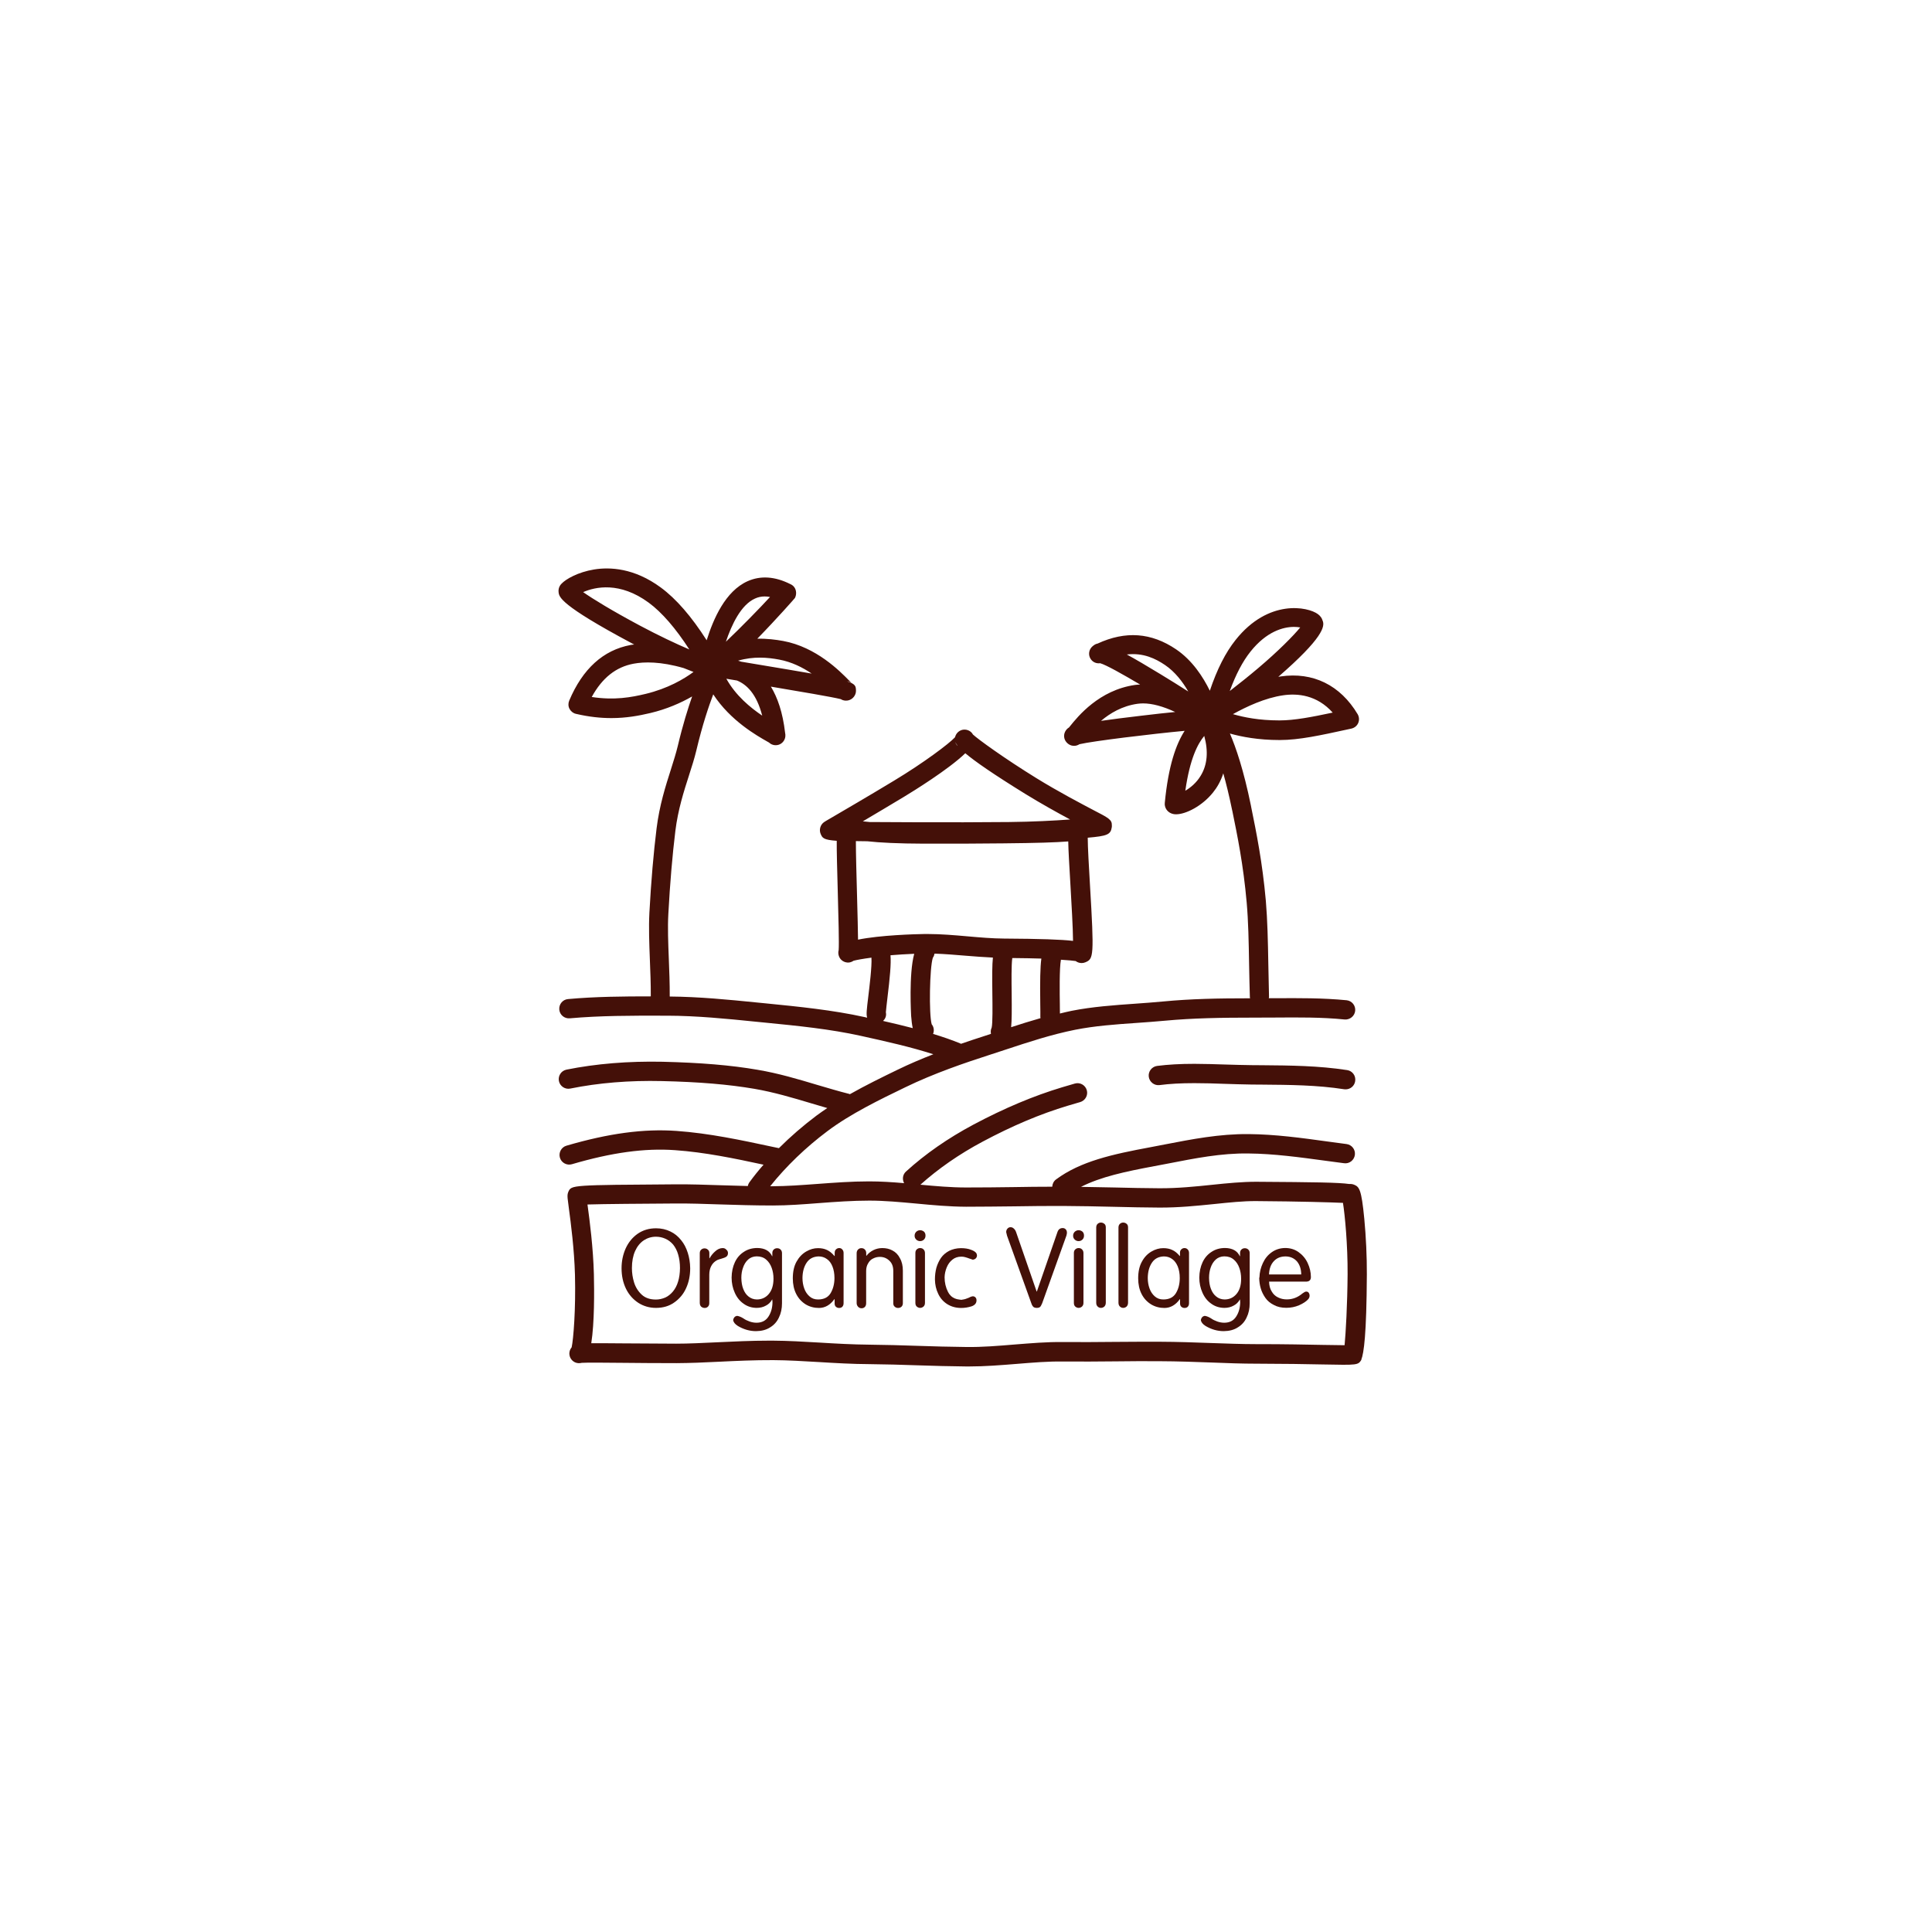 <svg xml:space="preserve" viewBox="0 0 250 250" height="250px" width="250px" y="0px" x="0px" xmlns:xlink="http://www.w3.org/1999/xlink" xmlns="http://www.w3.org/2000/svg" version="1.1">
<g display="none" id="bg">
	<path d="M180.43,76.44c-15.98-18.17-55.62-40.35-99.85,6.69
		c-68.49,72.85,17.82,96.22,57.66,109.74C190.68,210.68,211.54,111.82,180.43,76.44z" fill="#B9D250" display="inline"></path>
</g>
<g id="im">
	<g>
		<path d="M174.32,138.47c-3.69-0.57-7.39-0.6-10.97-0.63l-1.38-0.01c-1.13-0.01-2.26-0.05-3.39-0.08
			c-1.35-0.04-2.7-0.09-4.03-0.09c-1.87,0-3.4,0.09-4.82,0.27c-0.68,0.09-1.17,0.72-1.08,1.4c0.09,0.68,0.72,1.17,1.4,1.08
			c1.31-0.17,2.74-0.25,4.5-0.25c1.31,0,2.62,0.04,3.95,0.09c1.14,0.04,2.29,0.07,3.45,0.09l1.39,0.01c3.49,0.03,7.09,0.05,10.6,0.6
			c0.06,0.01,0.13,0.01,0.19,0.01c0.61,0,1.14-0.44,1.23-1.06C175.47,139.21,175,138.57,174.32,138.47z" fill="#441008"></path>
		<path d="M176.87,164.89c0.01-2.25-0.11-4.86-0.33-7.17c-0.37-3.87-0.66-4.14-1.32-4.42
			c-0.2-0.08-0.42-0.11-0.62-0.09c-1.36-0.2-4.46-0.24-12.06-0.29c-1.78,0-3.67,0.18-5.67,0.39c-2.2,0.23-4.47,0.46-6.85,0.45
			c-1.87-0.01-3.81-0.05-5.8-0.1c-1.42-0.03-2.87-0.06-4.34-0.08c2.53-1.29,5.72-1.98,9.49-2.68c0.6-0.11,1.22-0.23,1.84-0.35
			c3.35-0.65,6.81-1.35,10.36-1.29c3.27,0.03,6.62,0.49,9.87,0.93c0.83,0.11,1.66,0.23,2.48,0.33c0.68,0.1,1.31-0.39,1.4-1.08
			c0.09-0.69-0.4-1.31-1.08-1.4c-0.82-0.11-1.64-0.22-2.46-0.33c-3.32-0.46-6.75-0.93-10.19-0.96c-3.78-0.04-7.39,0.67-10.86,1.34
			c-0.61,0.12-1.22,0.24-1.82,0.35c-5.01,0.93-9.09,1.83-12.26,4.18c-0.31,0.23-0.47,0.58-0.49,0.94c-1.65,0-3.3,0.02-4.97,0.05
			c-2.06,0.03-4.12,0.05-6.2,0.05c-1.95,0-3.95-0.18-5.89-0.36c2.31-2.07,5.01-3.95,8.05-5.57c3.86-2.06,7.46-3.58,11.02-4.65
			c0.53-0.16,1.06-0.32,1.6-0.47c0.66-0.19,1.05-0.88,0.86-1.54c-0.19-0.66-0.87-1.05-1.54-0.86c-0.55,0.16-1.1,0.32-1.64,0.48
			c-3.72,1.12-7.47,2.7-11.48,4.83c-3.3,1.76-6.24,3.8-8.74,6.08c-0.43,0.39-0.5,1.01-0.24,1.5c-1.5-0.13-3.02-0.23-4.52-0.23
			c-2.29,0-4.54,0.17-6.7,0.33c-2.03,0.15-3.94,0.29-5.8,0.3c-0.11,0-0.21,0-0.31,0c2.05-2.57,4.59-5.02,7.42-7.14
			c2.97-2.23,6.74-4.06,10.07-5.67c3.68-1.79,7.71-3.16,10.81-4.16c0.72-0.23,1.44-0.47,2.17-0.71c2.9-0.96,5.9-1.95,9-2.57
			c2.53-0.5,5.14-0.69,7.89-0.88c1.23-0.09,2.47-0.17,3.71-0.29c3.63-0.34,7.25-0.4,11.62-0.4c0.89,0,1.8-0.01,2.7-0.01
			c2.93-0.02,5.97-0.05,8.94,0.25c0.67,0.06,1.3-0.43,1.37-1.12s-0.43-1.3-1.12-1.37c-3.1-0.3-6.2-0.28-9.2-0.26
			c-0.29,0-0.57,0-0.86,0c0.01-0.07,0.04-0.13,0.03-0.2c-0.04-1.48-0.07-2.89-0.09-4.24c-0.05-2.92-0.11-5.67-0.32-8.15
			c-0.45-5.06-1.25-8.97-1.89-12.11l-0.04-0.22c-0.95-4.63-1.94-7.52-2.72-9.33c1.54,0.43,3.68,0.84,6.41,0.84c0.02,0,0.03,0,0.05,0
			c2.49,0,5.27-0.61,8.8-1.38l0.46-0.1c0.39-0.09,0.72-0.35,0.88-0.72c0.16-0.37,0.13-0.79-0.07-1.14c-2.25-3.77-5.79-5.5-9.97-4.89
			c-0.1,0.01-0.2,0.04-0.3,0.05c5.76-5,6.07-6.54,5.73-7.28c-0.08-0.3-0.28-0.59-0.6-0.83c-1.29-0.96-6.4-2.01-10.65,3.33
			c-1.31,1.64-2.41,3.81-3.34,6.58c-0.87-1.78-2.26-3.93-4.37-5.36c-3.21-2.17-6.54-2.41-10.16-0.74c-0.28,0.05-0.45,0.19-0.65,0.35
			c-0.48,0.41-0.59,1.11-0.24,1.64c0.27,0.42,0.75,0.62,1.23,0.55c0.77,0.22,2.85,1.39,5.17,2.76c-0.22,0.01-0.44,0.02-0.65,0.05
			c-4.65,0.66-7.4,4.07-8.43,5.35c-0.05,0.06-0.09,0.11-0.12,0.15c-0.42,0.25-0.69,0.75-0.63,1.24c0.05,0.5,0.44,0.94,0.92,1.09
			c0.12,0.03,0.23,0.05,0.35,0.05c0.11,0,0.22-0.01,0.33-0.04c0.15-0.04,0.27-0.1,0.38-0.17c1.74-0.41,9.33-1.33,13.61-1.73
			c-1.11,1.73-2.11,4.51-2.57,9.34c-0.02,0.17,0,0.33,0.05,0.49c0.15,0.49,0.56,0.84,1.08,0.94c0.1,0.02,0.21,0.03,0.33,0.03
			c1.26,0,3.37-1.06,4.78-2.82c0.52-0.64,1.01-1.47,1.33-2.48c0.37,1.3,0.75,2.84,1.13,4.69l0.05,0.22
			c0.63,3.08,1.42,6.91,1.85,11.83c0.21,2.39,0.26,4.98,0.31,7.97c0.03,1.36,0.05,2.78,0.1,4.27c0,0.05,0.02,0.09,0.03,0.13
			c-4.16,0-7.68,0.07-11.24,0.41c-1.22,0.12-2.44,0.2-3.65,0.29c-2.71,0.19-5.52,0.39-8.2,0.92c-0.51,0.1-1.01,0.23-1.52,0.35
			c0-0.3-0.01-0.69-0.01-1.21c-0.02-1.32-0.07-4.64,0.14-5.75c0.97,0.06,1.58,0.12,1.91,0.17c0.22,0.17,0.49,0.26,0.77,0.26
			c0.16,0,0.33-0.03,0.49-0.1c1.06-0.45,1.14-0.75,0.59-10c-0.13-2.24-0.29-4.91-0.29-6.12c2.51-0.22,2.97-0.4,3.11-1.35
			c0.01-0.08,0.02-0.17,0.01-0.25c0.01-0.36-0.09-0.59-0.41-0.85c-0.08-0.07-0.16-0.13-0.25-0.18c-0.33-0.22-0.81-0.47-1.49-0.82
			c-1.78-0.94-4.77-2.5-7.65-4.28c-4.1-2.53-7.53-5.02-8.18-5.63c-0.05-0.1-0.12-0.19-0.19-0.26c-0.29-0.29-0.71-0.42-1.12-0.35
			c-0.41,0.08-0.75,0.35-0.92,0.73c-0.04,0.08-0.07,0.17-0.1,0.26c-0.79,0.84-4,3.26-7.86,5.59c-3.32,2.01-6.71,3.98-8.16,4.83
			c-0.54,0.31-0.86,0.5-0.89,0.53c-0.09,0.06-0.16,0.13-0.23,0.2c-0.33,0.37-0.42,0.91-0.22,1.36c0.22,0.5,0.34,0.75,2.07,0.87
			c-0.01,1.39,0.05,3.51,0.14,6.82c0.08,2.92,0.18,6.54,0.11,7.33c-0.11,0.4-0.01,0.85,0.26,1.17c0.3,0.34,0.76,0.5,1.2,0.41
			c0.17-0.04,0.33-0.11,0.47-0.21c0.37-0.1,1.18-0.25,2.31-0.4c0.08,1.09-0.26,3.81-0.41,5.06c-0.2,1.65-0.28,2.3-0.14,2.71
			c-0.11-0.03-0.23-0.05-0.34-0.08c-4.12-0.91-8.51-1.35-12.74-1.77l-1.22-0.12c-3.67-0.37-7.46-0.74-11.25-0.77
			c0.01-1.69-0.06-3.32-0.12-4.89c-0.08-2.06-0.16-4.01-0.06-5.81c0.22-4.03,0.53-7.65,0.91-10.74c0.34-2.75,1.1-5.12,1.77-7.2
			c0.36-1.12,0.7-2.18,0.94-3.19c0.81-3.41,1.61-5.74,2.19-7.27c2.22,3.41,5.66,5.35,6.98,6.1c0.09,0.05,0.17,0.09,0.23,0.13
			c0.06,0.05,0.12,0.1,0.19,0.15c0.2,0.13,0.44,0.2,0.68,0.2c0.13,0,0.26-0.02,0.39-0.06c0.47-0.15,0.81-0.58,0.86-1.07
			c0.02-0.18,0-0.33-0.03-0.47c-0.31-2.68-0.99-4.58-1.84-5.98c3.7,0.62,7.93,1.34,9.05,1.62c0.17,0.11,0.35,0.17,0.58,0.19
			c0.04,0,0.07,0,0.1,0c0.1,0,0.19-0.01,0.29-0.03c0.58-0.14,1.01-0.68,0.99-1.28c-0.02-0.53-0.03-0.83-1.16-1.19
			c0.36,0.03,0.58,0.21,0.59,0.22c-0.08-0.07-0.2-0.19-0.35-0.35c-1.15-1.17-4.21-4.3-8.51-5.09c-0.95-0.17-2.08-0.32-3.34-0.29
			c2.54-2.6,4.84-5.22,4.87-5.27c0.22-0.42,0.21-0.99-0.07-1.38c-0.13-0.19-0.32-0.33-0.53-0.42c-1.99-1-3.85-1.12-5.53-0.37
			c-2.87,1.29-4.42,4.86-5.29,7.64c-1.96-3.07-3.95-5.37-5.94-6.83c-3.44-2.53-6.59-2.66-8.63-2.33c-2.07,0.34-3.65,1.24-4.21,1.84
			c-0.29,0.29-0.43,0.69-0.38,1.1c0.07,0.62,0.18,1.65,9.42,6.58c0.04,0.02,0.17,0.09,0.36,0.19c-0.15,0.02-0.31,0.03-0.46,0.06
			c-3.54,0.66-6.21,3.08-7.95,7.21c-0.14,0.34-0.13,0.73,0.04,1.05s0.47,0.57,0.83,0.65c1.71,0.4,3.22,0.55,4.59,0.55
			c1.91,0,3.55-0.3,5.07-0.66c2.06-0.49,3.9-1.29,5.38-2.14c-0.54,1.55-1.2,3.63-1.86,6.42c-0.22,0.91-0.54,1.93-0.88,3
			c-0.7,2.19-1.49,4.67-1.86,7.65c-0.39,3.15-0.71,6.83-0.93,10.92c-0.1,1.92-0.02,3.93,0.06,6.05c0.06,1.54,0.13,3.14,0.12,4.77
			c-3.56,0-7.19,0.03-10.71,0.35c-0.69,0.06-1.19,0.67-1.13,1.36c0.06,0.69,0.67,1.19,1.36,1.13c3.9-0.35,8.01-0.35,11.98-0.34
			l0.65,0c3.79,0.01,7.64,0.39,11.36,0.77l1.22,0.12c4.36,0.43,8.47,0.84,12.45,1.72c3.29,0.73,6.45,1.43,9.38,2.38
			c-1.54,0.6-3.12,1.27-4.64,2.01c-1.98,0.96-4.11,2-6.16,3.16c-0.03-0.01-0.06-0.04-0.09-0.04c-1.36-0.34-2.71-0.75-4.15-1.17
			c-2.47-0.74-5.02-1.5-7.7-1.95c-3.47-0.6-7.38-0.92-12.31-1.04c-4.41-0.09-8.59,0.25-12.42,1.02c-0.68,0.14-1.11,0.8-0.98,1.47
			s0.8,1.12,1.47,0.98c3.65-0.74,7.64-1.07,11.87-0.97c4.8,0.11,8.6,0.43,11.94,1c2.52,0.43,5.01,1.17,7.41,1.89
			c0.67,0.2,1.36,0.4,2.04,0.6c-0.48,0.32-0.95,0.65-1.4,0.98c-1.73,1.3-3.37,2.72-4.86,4.21l-0.86-0.18
			c-4.02-0.86-8.17-1.75-12.4-2.05c-4.23-0.3-8.76,0.31-14.23,1.91c-0.66,0.19-1.04,0.89-0.85,1.55c0.19,0.66,0.89,1.04,1.55,0.85
			c5.18-1.52,9.43-2.1,13.35-1.82c3.84,0.27,7.7,1.07,11.45,1.88c-0.65,0.74-1.26,1.5-1.82,2.27c-0.11,0.15-0.18,0.32-0.21,0.49
			c-1.19-0.03-2.35-0.06-3.49-0.1c-2.04-0.07-3.96-0.13-5.75-0.12c-13.58,0.09-13.58,0.09-13.98,0.95c-0.05,0.11-0.08,0.22-0.1,0.34
			c-0.04,0.28-0.02,0.5,0.16,1.82c0.25,1.85,0.7,5.29,0.79,8.63c0.11,4.46-0.2,8.32-0.43,9.35c-0.23,0.27-0.34,0.63-0.28,0.99
			c0.06,0.43,0.35,0.8,0.75,0.97c0.26,0.11,0.57,0.12,0.84,0.05c0.58-0.04,2.79-0.03,5.34,0c1.93,0.02,4.27,0.04,6.93,0.04
			c1.7-0.01,3.52-0.08,5.44-0.18c2.26-0.11,4.6-0.22,7.07-0.21c1.9,0.01,3.85,0.13,5.91,0.25c2.13,0.13,4.34,0.26,6.59,0.27
			c2.02,0.02,4.11,0.08,6.13,0.15c2.08,0.07,4.24,0.13,6.37,0.15c0.1,0,0.21,0,0.31,0c2.08,0,4.15-0.17,6.16-0.33
			c2.09-0.17,4.07-0.34,6.04-0.31c2.32,0.02,4.6,0,6.82-0.02c1.95-0.02,3.85-0.04,5.69-0.02c2.34,0.01,4.56,0.09,6.7,0.17
			c2.03,0.08,3.95,0.15,5.73,0.15c0.02,0,0.05,0,0.07,0c3.5,0.01,6.44,0.05,8.59,0.1c4.55,0.09,4.55,0.09,5-0.61l-0.02-0.01
			C176.48,175.1,176.83,172.74,176.87,164.89z M166.05,89.97c1.87-0.27,4.36-0.04,6.4,2.24c-2.73,0.58-4.97,1.01-6.87,1.01
			c-0.02,0-0.03,0-0.05,0c-2.61,0-4.58-0.4-5.99-0.81C161.27,91.45,163.68,90.31,166.05,89.97z M161.81,84.32
			c2.07-2.6,4.22-3.2,5.64-3.2c0.3,0,0.57,0.03,0.8,0.07c-0.88,1.08-2.87,3.09-5.4,5.23c-1.28,1.09-2.59,2.12-3.72,3
			C159.91,87.29,160.79,85.6,161.81,84.32z M150.75,86.05c1.31,0.89,2.29,2.18,3.01,3.43c-1.13-0.72-2.4-1.52-3.61-2.25
			c-1.82-1.11-3.24-1.94-4.34-2.54C147.95,84.44,149.53,85.23,150.75,86.05z M147.63,92.62c-2.05,0.24-3.77,0.46-5.16,0.66
			c1.17-0.99,2.73-1.93,4.72-2.21c0.23-0.03,0.47-0.05,0.72-0.05c1.18,0,2.56,0.37,4.16,1.11C150.91,92.24,149.45,92.4,147.63,92.62
			z M155.37,100.38c-0.56,0.93-1.33,1.55-1.99,1.94c0.59-4.16,1.62-6.1,2.45-7.09C156.38,97.24,156.23,98.97,155.37,100.38z
			 M93.99,87.83c0.4,0.07,0.86,0.14,1.38,0.23c1.26,0.52,2.53,1.73,3.26,4.54C97.11,91.58,95.2,90.01,93.99,87.83z M100.82,85.35
			c1.62,0.3,3.05,1.02,4.21,1.81c-1.89-0.33-4.4-0.75-7.76-1.31c-0.46-0.08-0.92-0.15-1.37-0.23c-0.13-0.05-0.26-0.09-0.39-0.13
			C97.51,84.91,99.33,85.07,100.82,85.35z M97.7,77.45c0.39-0.18,0.81-0.27,1.24-0.27c0.23,0,0.46,0.02,0.7,0.07
			c-1.35,1.47-3.78,3.96-5.71,5.79C94.68,80.83,95.87,78.27,97.7,77.45z M75.46,76.62c1.56-0.68,4.74-1.39,8.49,1.37
			c1.7,1.25,3.49,3.32,5.25,6.05c-1.71-0.73-4-1.81-6.38-3.08C79.19,79.02,76.71,77.5,75.46,76.62z M83.54,89.79
			c-1.84,0.44-4.01,0.85-6.97,0.4c1.35-2.47,3.14-3.89,5.43-4.31c1.35-0.25,3.47-0.3,6.47,0.57c0.44,0.18,0.87,0.35,1.27,0.5
			C88.48,87.88,86.41,89.1,83.54,89.79z M134.61,129.94c0.01,0.67,0.02,1.44,0.01,1.61c-0.01,0.07,0.02,0.14,0.02,0.2
			c-1.29,0.37-2.56,0.76-3.8,1.17c0.09-0.88,0.09-2.2,0.07-4.35c-0.02-1.52-0.05-3.7,0.08-4.6c1.48,0.01,2.72,0.04,3.76,0.07
			C134.6,125.15,134.57,126.93,134.61,129.94z M123.91,96.49l-0.01,0.01c-0.14-0.14-0.23-0.29-0.28-0.45
			C123.68,96.18,123.78,96.32,123.91,96.49z M116.97,103.11c1.14-0.69,5.77-3.54,7.94-5.64c1.27,1.07,3.6,2.69,7.81,5.29
			c2.02,1.24,4.07,2.38,5.75,3.28c-2.08,0.15-4.84,0.3-7.89,0.33c-3.78,0.04-7.98,0.04-11.76,0.03c-1.28,0-3.9-0.01-6.28-0.03
			c-0.33-0.03-0.62-0.06-0.89-0.09C113.22,105.35,115.1,104.24,116.97,103.11z M110.89,115.5c-0.06-2.21-0.14-4.98-0.14-6.66
			c0.44,0.01,0.94,0.01,1.48,0.02c1.63,0.18,3.97,0.3,7.36,0.31c3.2,0.01,6.84,0,10.25-0.04c4.24-0.04,6.82-0.12,8.39-0.25
			c0.02,1.19,0.13,2.99,0.29,5.74c0.13,2.27,0.32,5.42,0.33,7.13c-1.53-0.18-4.21-0.27-8.95-0.3c-1.5-0.01-3.13-0.15-4.71-0.29
			c-1.7-0.15-3.45-0.3-5.13-0.3c-0.15,0-0.3,0-0.45,0c-1.19,0.02-5.69,0.14-8.58,0.73C111.02,120.43,110.97,118.55,110.89,115.5z
			 M114.65,131.11c0-0.04-0.01-0.08-0.02-0.12c0.02-0.33,0.12-1.11,0.19-1.75c0.34-2.79,0.5-4.52,0.41-5.63
			c0.93-0.08,1.96-0.14,3.07-0.19c-0.72,2.61-0.4,7.96-0.4,8.03c0.05,0.63,0.11,1.16,0.21,1.59c-1.25-0.33-2.53-0.63-3.84-0.93
			C114.54,131.85,114.7,131.5,114.65,131.11z M124.33,135.05c-1.16-0.48-2.36-0.89-3.59-1.26c0.17-0.43,0.1-0.91-0.18-1.25
			c-0.37-1.29-0.27-7.35,0.15-8.61c0.12-0.16,0.18-0.34,0.22-0.53c1.32,0.04,2.69,0.16,4.04,0.27c1.16,0.1,2.34,0.18,3.51,0.24
			c-0.1,0.94-0.1,2.37-0.07,4.69c0.02,1.53,0.05,3.82-0.09,4.38c-0.13,0.26-0.14,0.54-0.09,0.8c-0.34,0.11-0.69,0.23-1.03,0.34
			c-0.88,0.28-1.84,0.6-2.85,0.95C124.34,135.06,124.34,135.06,124.33,135.05z M173.99,174.07c-0.69,0-1.74-0.02-2.83-0.04
			c-2.08-0.04-4.91-0.1-8.29-0.1c-0.14,0-0.29,0-0.42,0c-1.74,0-3.63-0.07-5.64-0.14c-2.17-0.08-4.41-0.16-6.78-0.17
			c-1.85-0.01-3.76,0.01-5.72,0.02c-2.21,0.02-4.47,0.04-6.78,0.02c-2.06-0.03-4.2,0.16-6.26,0.32c-2.06,0.17-4.15,0.35-6.25,0.32
			c-2.1-0.02-4.24-0.08-6.31-0.15c-2.04-0.07-4.15-0.13-6.19-0.15c-2.19-0.02-4.36-0.14-6.46-0.27c-2.1-0.12-4.08-0.24-6.04-0.25
			c-0.16,0-0.33,0-0.49,0c-2.35,0-4.57,0.11-6.71,0.21c-1.89,0.09-3.7,0.18-5.31,0.18c-2.65-0.01-5-0.03-6.92-0.04
			c-1.88-0.02-3.17-0.02-4.08-0.02c0.42-2.64,0.39-6.77,0.34-8.9c-0.09-3.47-0.55-7-0.81-8.9c-0.01-0.05-0.01-0.1-0.02-0.15
			c2.18-0.07,7.07-0.1,11.48-0.13c1.74-0.01,3.64,0.05,5.65,0.12c2.19,0.07,4.46,0.14,6.85,0.14c1.95,0,3.91-0.15,5.98-0.31
			c2.12-0.16,4.32-0.32,6.52-0.32c1.98,0,3.97,0.19,6.07,0.38c2.1,0.2,4.27,0.4,6.44,0.41c2.08,0,4.17-0.03,6.24-0.05
			c2.11-0.03,4.2-0.06,6.27-0.05c2.26,0.01,4.5,0.06,6.66,0.11c2,0.05,3.95,0.09,5.84,0.1c2.52,0.01,4.85-0.23,7.12-0.46
			c1.93-0.2,3.73-0.39,5.39-0.38c5.74,0.04,9.68,0.16,11.25,0.23c0.25,1.55,0.62,5.41,0.6,9.24
			C174.35,168.84,174.14,172.48,173.99,174.07z" fill="#441008"></path>
		<path d="M88.14,160.48c-0.39-0.49-0.85-0.87-1.38-1.12c-0.57-0.28-1.19-0.42-1.87-0.42c-0.91,0-1.7,0.24-2.38,0.71
			c-0.68,0.48-1.19,1.11-1.55,1.9c-0.35,0.79-0.53,1.64-0.53,2.56c0,0.98,0.19,1.87,0.58,2.67c0.38,0.77,0.92,1.37,1.61,1.82
			c0.67,0.42,1.42,0.64,2.26,0.64c0.92,0,1.7-0.23,2.35-0.69c0.34-0.23,0.64-0.51,0.91-0.83c0.27-0.32,0.48-0.67,0.65-1.05
			c0.35-0.77,0.52-1.62,0.52-2.56c-0.01-0.73-0.12-1.39-0.31-1.99C88.8,161.49,88.52,160.94,88.14,160.48z M87.74,165.85
			c-0.15,0.5-0.37,0.92-0.67,1.28c-0.29,0.34-0.61,0.6-0.98,0.77c-0.4,0.17-0.8,0.26-1.21,0.26c-0.78,0-1.39-0.21-1.85-0.64
			c-0.46-0.43-0.79-0.96-0.98-1.57c-0.19-0.62-0.28-1.24-0.28-1.86c0-0.85,0.14-1.59,0.41-2.2c0.27-0.6,0.64-1.06,1.12-1.39
			c0.48-0.31,1-0.47,1.58-0.47c0.43,0,0.84,0.09,1.22,0.26c0.38,0.17,0.71,0.42,1,0.75c0.29,0.37,0.51,0.79,0.65,1.28
			c0.16,0.54,0.24,1.13,0.24,1.77C87.98,164.76,87.9,165.35,87.74,165.85z" fill="#441008"></path>
		<path d="M93.5,161.5c-0.34,0.01-0.66,0.15-0.95,0.42c-0.3,0.26-0.54,0.56-0.73,0.9h-0.03v-0.65
			c0-0.2-0.06-0.36-0.19-0.46c-0.12-0.12-0.27-0.17-0.44-0.17c-0.17,0-0.31,0.06-0.43,0.17c-0.12,0.11-0.18,0.26-0.18,0.46v6.41
			c0,0.21,0.06,0.38,0.18,0.5c0.13,0.11,0.29,0.17,0.46,0.17c0.17,0,0.31-0.06,0.42-0.17c0.12-0.12,0.17-0.27,0.17-0.47v-3.66
			c0-0.44,0.09-0.82,0.26-1.14c0.17-0.32,0.42-0.57,0.75-0.75c0.13-0.06,0.31-0.12,0.54-0.18c0.29-0.08,0.5-0.16,0.65-0.26
			c0.14-0.1,0.22-0.25,0.22-0.47c0-0.18-0.07-0.33-0.22-0.45C93.86,161.56,93.7,161.5,93.5,161.5z" fill="#441008"></path>
		<path d="M100.56,161.52c-0.17,0-0.31,0.05-0.43,0.16c-0.12,0.11-0.19,0.26-0.19,0.45v0.42h-0.03
			c-0.16-0.34-0.39-0.6-0.71-0.78c-0.32-0.18-0.71-0.27-1.18-0.28c-0.67,0-1.25,0.16-1.75,0.49c-0.52,0.33-0.91,0.78-1.18,1.36
			c-0.27,0.58-0.41,1.24-0.42,1.98c0,0.71,0.14,1.36,0.41,1.96c0.27,0.61,0.65,1.08,1.14,1.42c0.48,0.35,1.04,0.53,1.68,0.54
			c0.46,0,0.87-0.1,1.22-0.3c0.33-0.17,0.6-0.43,0.79-0.78h0.03v0.14c0.01,0.05,0.02,0.09,0.02,0.15c0,0.74-0.17,1.37-0.51,1.9
			c-0.34,0.54-0.86,0.81-1.55,0.81c-0.3,0-0.6-0.05-0.91-0.16c-0.31-0.11-0.57-0.24-0.78-0.39c-0.28-0.18-0.56-0.3-0.84-0.34
			c-0.27,0.05-0.44,0.23-0.5,0.53c0.03,0.28,0.23,0.54,0.61,0.78c0.76,0.45,1.54,0.67,2.36,0.67c0.72-0.01,1.32-0.17,1.8-0.48
			c0.52-0.31,0.9-0.74,1.15-1.28c0.27-0.54,0.4-1.16,0.4-1.85v-6.47c0-0.21-0.06-0.37-0.19-0.48
			C100.9,161.58,100.75,161.52,100.56,161.52z M99.49,167.43c-0.4,0.48-0.92,0.72-1.56,0.72c-0.42-0.01-0.78-0.14-1.08-0.39
			c-0.29-0.23-0.52-0.56-0.68-0.99c-0.15-0.38-0.23-0.85-0.24-1.41c0-0.49,0.07-0.93,0.22-1.33c0.14-0.42,0.36-0.77,0.65-1.04
			c0.3-0.27,0.67-0.41,1.11-0.42c0.5,0,0.91,0.14,1.23,0.42c0.32,0.27,0.56,0.63,0.72,1.08c0.15,0.42,0.23,0.88,0.23,1.38
			C100.09,166.29,99.89,166.95,99.49,167.43z" fill="#441008"></path>
		<path d="M108.59,161.5c-0.16,0-0.3,0.06-0.41,0.17c-0.12,0.11-0.17,0.26-0.17,0.44v0.42h-0.03
			c-0.32-0.38-0.65-0.64-0.96-0.78c-0.33-0.16-0.72-0.24-1.17-0.24c-0.52,0-1.02,0.14-1.52,0.43c-0.52,0.3-0.94,0.74-1.26,1.32
			c-0.32,0.57-0.48,1.29-0.48,2.16c0,0.78,0.15,1.45,0.44,2.02s0.7,1.02,1.23,1.35c0.52,0.31,1.1,0.46,1.73,0.46
			c0.79-0.01,1.45-0.4,1.98-1.14H108v0.56c0,0.19,0.06,0.33,0.17,0.43c0.12,0.1,0.25,0.15,0.41,0.15c0.17,0,0.31-0.05,0.41-0.15
			c0.12-0.12,0.17-0.28,0.17-0.49v-6.47c0-0.2-0.06-0.35-0.17-0.46C108.89,161.55,108.75,161.5,108.59,161.5z M107.48,167.34
			c-0.33,0.54-0.87,0.81-1.63,0.81c-0.44,0-0.8-0.13-1.1-0.4c-0.3-0.26-0.53-0.6-0.68-1.02c-0.15-0.41-0.23-0.87-0.23-1.36
			c0.01-0.8,0.19-1.46,0.54-1.98c0.34-0.51,0.84-0.78,1.52-0.81h0.03c0.4,0,0.76,0.11,1.07,0.34c0.31,0.21,0.55,0.53,0.72,0.96
			c0.17,0.43,0.26,0.92,0.26,1.49C107.98,166.12,107.81,166.78,107.48,167.34z" fill="#441008"></path>
		<path d="M115.48,161.81c-0.38-0.21-0.82-0.31-1.3-0.31c-0.42,0-0.8,0.09-1.15,0.26c-0.38,0.19-0.68,0.43-0.91,0.74
			l-0.03-0.03v-0.3c0-0.21-0.06-0.37-0.19-0.49c-0.11-0.12-0.26-0.17-0.44-0.17c-0.17,0-0.32,0.06-0.43,0.18
			c-0.12,0.12-0.18,0.28-0.18,0.49v6.44c0,0.19,0.07,0.35,0.2,0.49c0.12,0.12,0.27,0.18,0.44,0.18c0.17,0,0.31-0.06,0.42-0.17
			c0.12-0.12,0.17-0.28,0.17-0.5v-4.16c0-0.39,0.09-0.72,0.26-0.99c0.16-0.29,0.37-0.5,0.64-0.62c0.27-0.14,0.56-0.21,0.87-0.21
			c0.48,0,0.89,0.16,1.23,0.49c0.34,0.31,0.51,0.75,0.51,1.32v4.19c0,0.19,0.06,0.34,0.18,0.44c0.12,0.11,0.26,0.17,0.43,0.17
			c0.18,0,0.32-0.05,0.44-0.15c0.12-0.11,0.19-0.26,0.19-0.46v-4.22c0-0.61-0.12-1.15-0.37-1.59
			C116.22,162.35,115.89,162.02,115.48,161.81z" fill="#441008"></path>
		<path d="M119.06,159.19c-0.19,0-0.36,0.07-0.51,0.21c-0.13,0.14-0.2,0.3-0.2,0.5s0.07,0.36,0.2,0.49
			c0.14,0.14,0.31,0.21,0.51,0.21c0.2,0,0.36-0.07,0.5-0.2c0.13-0.13,0.2-0.3,0.2-0.51s-0.06-0.38-0.19-0.51
			C119.42,159.26,119.26,159.19,119.06,159.19z" fill="#441008"></path>
		<path d="M119.06,161.5c-0.17,0-0.31,0.06-0.43,0.17c-0.12,0.11-0.18,0.26-0.18,0.46v6.47
			c0,0.2,0.06,0.36,0.18,0.47c0.13,0.11,0.28,0.17,0.43,0.17c0.17,0,0.31-0.06,0.44-0.17c0.12-0.11,0.19-0.27,0.19-0.47v-6.44
			c0-0.21-0.06-0.37-0.19-0.49C119.39,161.55,119.24,161.5,119.06,161.5z" fill="#441008"></path>
		<path d="M123.25,162.99c0.31-0.25,0.69-0.38,1.15-0.38c0.17,0,0.33,0.02,0.47,0.06c0.2,0.05,0.39,0.12,0.58,0.19
			c0.08,0.02,0.16,0.05,0.22,0.07c0.06,0.02,0.11,0.04,0.13,0.05s0.05,0.01,0.07,0.02c0.17-0.01,0.3-0.07,0.4-0.17
			c0.1-0.11,0.15-0.23,0.15-0.36c0-0.07-0.02-0.16-0.06-0.27c-0.11-0.19-0.34-0.35-0.71-0.48c-0.36-0.14-0.8-0.21-1.32-0.21
			c-0.56,0.01-1.07,0.13-1.51,0.35c-0.43,0.23-0.79,0.53-1.05,0.9c-0.26,0.38-0.46,0.81-0.6,1.28c-0.13,0.5-0.19,1-0.19,1.52
			c0.01,0.68,0.15,1.29,0.42,1.85c0.27,0.58,0.67,1.03,1.18,1.35c0.53,0.33,1.13,0.49,1.8,0.49c0.45,0,0.89-0.07,1.34-0.21
			c0.42-0.15,0.64-0.4,0.64-0.77c0-0.16-0.04-0.29-0.13-0.38c-0.09-0.1-0.21-0.15-0.34-0.15c-0.08,0-0.18,0.03-0.31,0.08
			c-0.1,0.05-0.19,0.09-0.27,0.13c-0.07,0.02-0.12,0.04-0.17,0.06c-0.05,0.02-0.09,0.03-0.13,0.05c-0.08,0.03-0.17,0.06-0.29,0.08
			c-0.07,0.02-0.19,0.04-0.34,0.06c-0.06-0.02-0.13-0.03-0.21-0.03c-0.25-0.03-0.46-0.08-0.64-0.16c-0.18-0.08-0.35-0.19-0.5-0.34
			c-0.15-0.15-0.27-0.31-0.36-0.5c-0.29-0.57-0.44-1.2-0.44-1.89c0.01-0.44,0.11-0.87,0.28-1.29
			C122.68,163.58,122.92,163.25,123.25,162.99z" fill="#441008"></path>
		<path d="M137.51,158.91c-0.33,0-0.55,0.17-0.67,0.5l-2.67,7.71h-0.03l-2.66-7.69c-0.07-0.2-0.17-0.35-0.3-0.46
			c-0.12-0.12-0.26-0.17-0.42-0.17c-0.16,0-0.29,0.06-0.4,0.19c-0.11,0.12-0.16,0.27-0.16,0.45c0.06,0.26,0.09,0.41,0.11,0.46
			l3.16,8.79c0.06,0.19,0.16,0.34,0.27,0.44c0.1,0.07,0.24,0.11,0.42,0.11c0.19,0,0.33-0.04,0.42-0.12
			c0.08-0.06,0.17-0.23,0.28-0.49l3.14-8.76c0.04-0.16,0.06-0.28,0.06-0.35c0-0.19-0.05-0.34-0.16-0.45S137.67,158.91,137.51,158.91
			z" fill="#441008"></path>
		<path d="M139.57,161.5c-0.17,0-0.31,0.06-0.43,0.17c-0.12,0.11-0.18,0.26-0.18,0.46v6.47
			c0,0.2,0.06,0.36,0.18,0.47c0.13,0.11,0.28,0.17,0.43,0.17c0.17,0,0.31-0.06,0.44-0.17c0.12-0.11,0.19-0.27,0.19-0.47v-6.44
			c0-0.21-0.06-0.37-0.19-0.49C139.9,161.55,139.75,161.5,139.57,161.5z" fill="#441008"></path>
		<path d="M139.57,159.19c-0.19,0-0.36,0.07-0.51,0.21c-0.13,0.14-0.2,0.3-0.2,0.5s0.07,0.36,0.2,0.49
			c0.14,0.14,0.31,0.21,0.51,0.21c0.2,0,0.36-0.07,0.5-0.2c0.13-0.13,0.2-0.3,0.2-0.51s-0.06-0.38-0.19-0.51
			C139.93,159.26,139.77,159.19,139.57,159.19z" fill="#441008"></path>
		<path d="M142.46,158.2c-0.17,0-0.31,0.06-0.43,0.17c-0.12,0.11-0.18,0.27-0.18,0.48v9.72
			c0,0.21,0.06,0.37,0.18,0.49c0.12,0.12,0.27,0.18,0.43,0.18c0.17,0,0.31-0.06,0.44-0.17c0.12-0.12,0.19-0.29,0.19-0.5v-9.75
			c0-0.2-0.06-0.36-0.19-0.46C142.76,158.25,142.62,158.2,142.46,158.2z" fill="#441008"></path>
		<path d="M145.34,158.2c-0.17,0-0.31,0.06-0.43,0.17c-0.12,0.11-0.18,0.27-0.18,0.48v9.72
			c0,0.21,0.06,0.37,0.18,0.49c0.12,0.12,0.27,0.18,0.43,0.18c0.17,0,0.31-0.06,0.44-0.17c0.12-0.12,0.19-0.29,0.19-0.5v-9.75
			c0-0.2-0.06-0.36-0.19-0.46C145.65,158.25,145.5,158.2,145.34,158.2z" fill="#441008"></path>
		<path d="M153.27,161.5c-0.16,0-0.3,0.06-0.41,0.17c-0.12,0.11-0.17,0.26-0.17,0.44v0.42h-0.03
			c-0.32-0.38-0.64-0.64-0.96-0.78c-0.33-0.16-0.72-0.24-1.17-0.24c-0.52,0-1.02,0.14-1.52,0.43c-0.52,0.3-0.94,0.74-1.25,1.32
			c-0.32,0.57-0.48,1.29-0.48,2.16c0,0.78,0.15,1.45,0.44,2.02s0.7,1.02,1.24,1.35c0.52,0.31,1.1,0.46,1.73,0.46
			c0.79-0.01,1.45-0.4,1.98-1.14h0.03v0.56c0,0.19,0.06,0.33,0.17,0.43c0.12,0.1,0.25,0.15,0.41,0.15c0.17,0,0.31-0.05,0.41-0.15
			c0.12-0.12,0.17-0.28,0.17-0.49v-6.47c0-0.2-0.06-0.35-0.17-0.46C153.57,161.55,153.43,161.5,153.27,161.5z M152.16,167.34
			c-0.33,0.54-0.87,0.81-1.63,0.81c-0.43,0-0.8-0.13-1.1-0.4c-0.3-0.26-0.53-0.6-0.68-1.02c-0.15-0.41-0.23-0.87-0.23-1.36
			c0.01-0.8,0.19-1.46,0.54-1.98c0.34-0.51,0.84-0.78,1.52-0.81h0.03c0.4,0,0.76,0.11,1.07,0.34c0.3,0.21,0.54,0.53,0.72,0.96
			c0.17,0.43,0.26,0.92,0.26,1.49C152.66,166.12,152.5,166.78,152.16,167.34z" fill="#441008"></path>
		<path d="M161.08,161.52c-0.17,0-0.31,0.05-0.43,0.16c-0.12,0.11-0.19,0.26-0.19,0.45v0.42h-0.03
			c-0.16-0.34-0.39-0.6-0.71-0.78c-0.32-0.18-0.71-0.27-1.18-0.28c-0.67,0-1.25,0.16-1.75,0.49c-0.52,0.33-0.91,0.78-1.18,1.36
			c-0.27,0.58-0.41,1.24-0.42,1.98c0,0.71,0.14,1.36,0.41,1.96c0.27,0.61,0.65,1.08,1.14,1.42c0.48,0.35,1.04,0.53,1.68,0.54
			c0.46,0,0.87-0.1,1.22-0.3c0.33-0.17,0.6-0.43,0.79-0.78h0.03v0.14c0.01,0.05,0.02,0.09,0.02,0.15c0,0.74-0.17,1.37-0.51,1.9
			c-0.34,0.54-0.86,0.81-1.55,0.81c-0.3,0-0.6-0.05-0.91-0.16c-0.31-0.11-0.57-0.24-0.78-0.39c-0.28-0.18-0.56-0.3-0.84-0.34
			c-0.27,0.05-0.44,0.23-0.5,0.53c0.03,0.28,0.23,0.54,0.61,0.78c0.76,0.45,1.54,0.67,2.36,0.67c0.72-0.01,1.32-0.17,1.8-0.48
			c0.52-0.31,0.9-0.74,1.15-1.28c0.27-0.54,0.4-1.16,0.4-1.85v-6.47c0-0.21-0.06-0.37-0.19-0.48
			C161.41,161.58,161.26,161.52,161.08,161.52z M160.01,167.43c-0.4,0.48-0.92,0.72-1.56,0.72c-0.42-0.01-0.78-0.14-1.08-0.39
			c-0.29-0.23-0.52-0.56-0.68-0.99c-0.15-0.38-0.23-0.85-0.24-1.41c0-0.49,0.07-0.93,0.21-1.33c0.14-0.42,0.36-0.77,0.65-1.04
			c0.3-0.27,0.67-0.41,1.11-0.42c0.5,0,0.91,0.14,1.23,0.42c0.32,0.27,0.56,0.63,0.72,1.08c0.15,0.42,0.23,0.88,0.23,1.38
			C160.61,166.29,160.41,166.95,160.01,167.43z" fill="#441008"></path>
		<path d="M169.63,165.25c0-0.61-0.14-1.22-0.42-1.82c-0.27-0.58-0.67-1.05-1.18-1.41
			c-0.49-0.35-1.07-0.53-1.73-0.53c-0.67,0.01-1.25,0.2-1.74,0.55c-0.5,0.35-0.88,0.82-1.15,1.41c-0.27,0.58-0.42,1.19-0.44,1.84
			v0.01l-0.03,0.06c0.01,0.5,0.08,0.95,0.2,1.35c0.12,0.43,0.33,0.85,0.61,1.25c0.26,0.37,0.63,0.68,1.1,0.91
			c0.44,0.24,0.97,0.36,1.6,0.36c0.58,0,1.13-0.11,1.65-0.33c0.54-0.24,0.93-0.5,1.18-0.78c0.12-0.14,0.18-0.29,0.18-0.46
			c0-0.14-0.04-0.27-0.11-0.37c-0.07-0.11-0.18-0.16-0.33-0.16c-0.11,0-0.27,0.08-0.47,0.23c-0.61,0.52-1.28,0.78-2.03,0.78
			c-0.42,0-0.8-0.08-1.15-0.26c-0.36-0.17-0.63-0.44-0.82-0.78c-0.21-0.33-0.32-0.75-0.33-1.26h4.72
			C169.4,165.86,169.63,165.66,169.63,165.25z M164.21,164.91c0.03-0.74,0.24-1.31,0.63-1.72c0.38-0.41,0.88-0.61,1.52-0.61
			c0.61,0.01,1.1,0.23,1.47,0.65c0.35,0.42,0.54,0.98,0.55,1.68H164.21z" fill="#441008"></path>
	</g>
</g>
<g display="none" id="farme">
	
		<rect height="100" width="100" stroke-miterlimit="10" stroke-width="0.2" stroke="#000000" fill="none" display="inline" y="75" x="75"></rect>
	<g display="inline">
		<rect height="150" width="150" stroke-miterlimit="10" stroke-width="0.2" stroke="#000000" fill="none" y="50" x="50"></rect>
	</g>
</g>
</svg>
